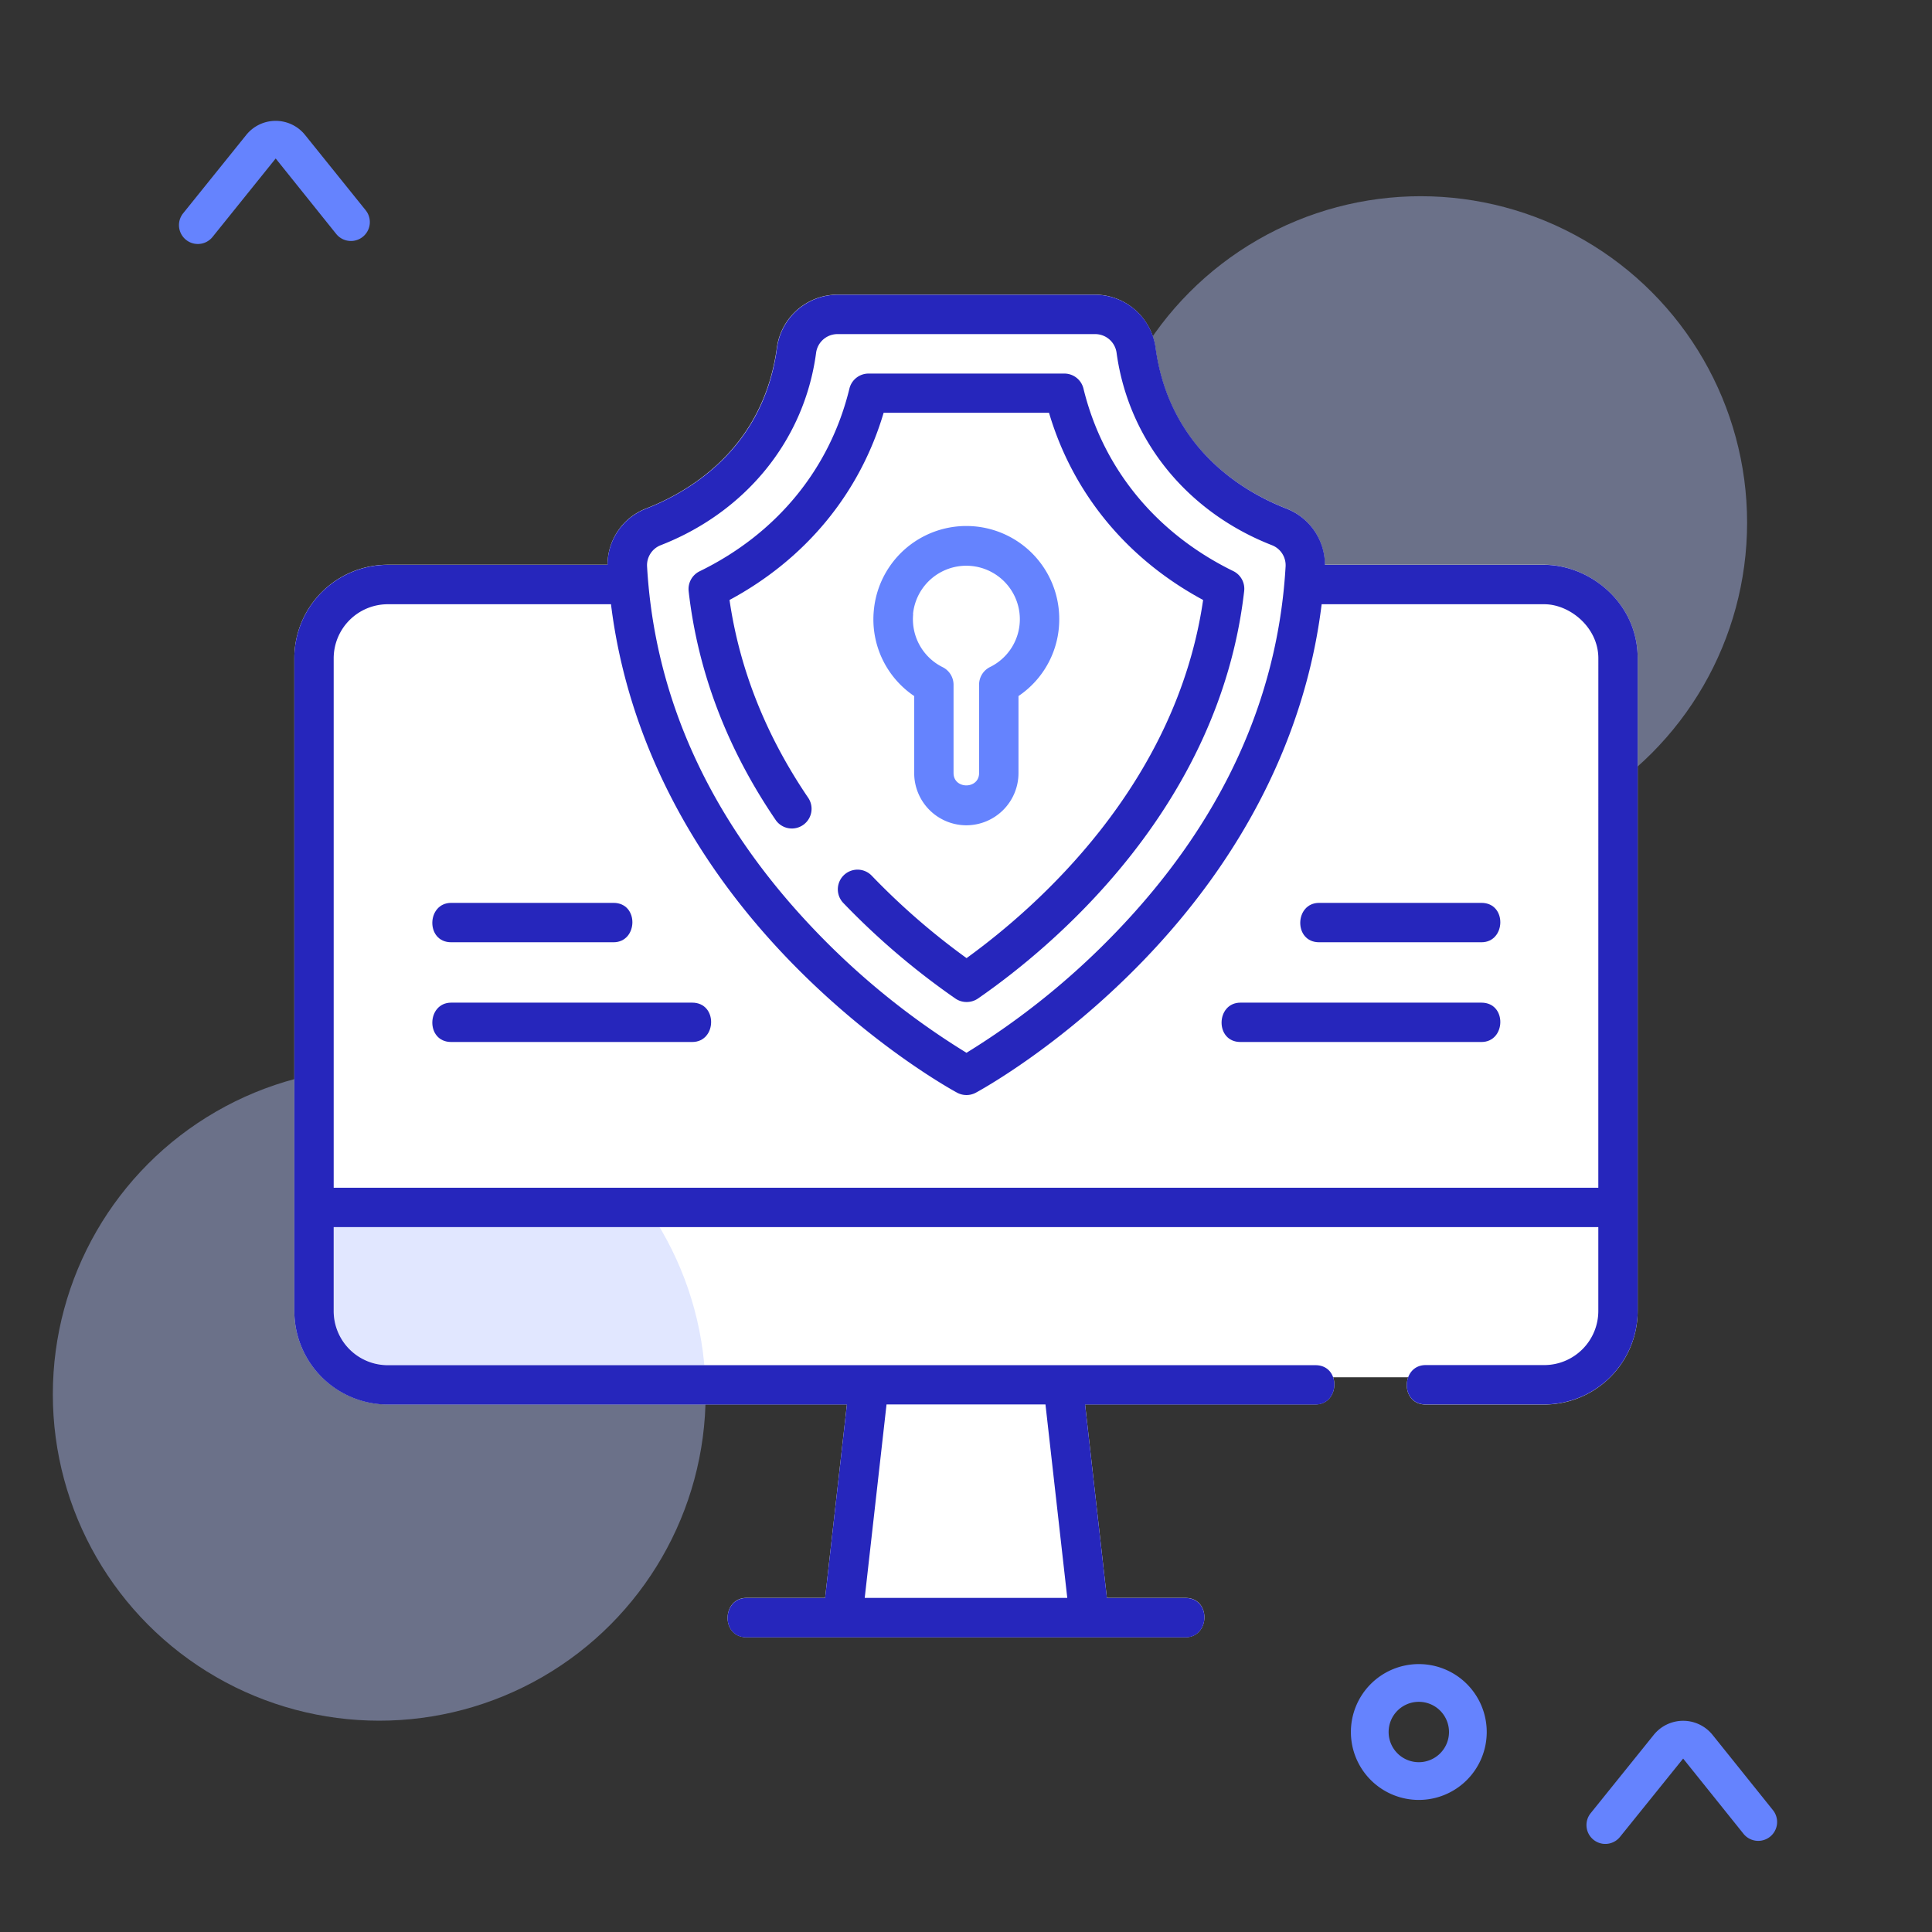 <svg id="Layer_1" data-name="Layer 1" xmlns="http://www.w3.org/2000/svg" viewBox="0 0 512 512"><rect x="0" y="0" width="512" height="512" fill="#333333" stroke="none"/><defs><style>.cls-1{fill:#fff;}.cls-2{fill:#b7c5ff;opacity:0.42;}.cls-3{fill:#2626bc;}.cls-4{fill:#6583fe;}</style></defs><path class="cls-1" d="M84,320H427a0,0,0,0,1,0,0v28.32A16.68,16.68,0,0,1,410.32,365H100.68A16.68,16.68,0,0,1,84,348.32V320A0,0,0,0,1,84,320Z"/><circle class="cls-2" cx="376.5" cy="138.5" r="86.5"/><circle class="cls-2" cx="100.5" cy="369.5" r="86.5"/><path class="cls-1" d="M434,174.46v173a24.79,24.79,0,0,1-24.76,24.76H377.82c-6.82,0-6.52-10.43,0-10.43h31.42a14.35,14.35,0,0,0,14.33-14.33V325.2H88.43v22.23a14.35,14.35,0,0,0,14.33,14.33H348.61c6.82,0,6.53,10.43,0,10.43H287.56l5.78,51.27h20.83c6.83,0,6.53,10.43,0,10.43H197.83c-6.83,0-6.53-10.43,0-10.43h20.83l5.78-51.27H102.76A24.79,24.79,0,0,1,78,347.43v-173a24.79,24.79,0,0,1,24.76-24.77H161a16,16,0,0,1,10.23-14.91c11.4-4.44,31-15.88,34.64-42.56a16.27,16.27,0,0,1,16-14.11h68.35a16.27,16.27,0,0,1,16,14.11c3.59,26.68,23.25,38.12,34.64,42.56a16,16,0,0,1,10.23,14.91h58.11C421.2,149.69,434,159.64,434,174.46Z"/><path class="cls-3" d="M119.58,249.71h43c6.53,0,6.83-10.44,0-10.44h-43C113.05,239.27,112.75,249.71,119.58,249.71Z"/><path class="cls-3" d="M183.43,265.71H119.58c-6.53,0-6.83,10.43,0,10.43h63.85C190,276.14,190.26,265.71,183.43,265.71Z"/><path class="cls-3" d="M392.59,239.27h-43c-6.53,0-6.83,10.44,0,10.44h43c6.53,0,6.83-10.44,0-10.44Z"/><path class="cls-3" d="M392.59,265.71H328.74c-6.53,0-6.83,10.43,0,10.43h63.85c6.53,0,6.83-10.43,0-10.43Z"/><path class="cls-3" d="M409.24,149.69H351.13a16,16,0,0,0-10.23-14.91c-11.39-4.44-31-15.88-34.64-42.56a16.27,16.27,0,0,0-16-14.11H221.91a16.27,16.27,0,0,0-16,14.11c-3.59,26.68-23.24,38.12-34.64,42.56A16,16,0,0,0,161,149.69H102.76A24.79,24.79,0,0,0,78,174.46v173a24.79,24.79,0,0,0,24.76,24.76H224.44l-5.78,51.27H197.83c-6.53,0-6.83,10.43,0,10.43H314.17c6.53,0,6.83-10.43,0-10.43H293.34l-5.78-51.27h61.05c6.53,0,6.82-10.43,0-10.43H102.76a14.35,14.35,0,0,1-14.33-14.33V325.2H423.57v22.23a14.35,14.35,0,0,1-14.33,14.33H377.82c-6.52,0-6.82,10.43,0,10.43h31.42A24.79,24.79,0,0,0,434,347.43v-173C434,159.64,421.2,149.69,409.24,149.69Zm-174.3,222.5h42.12l5.78,51.27H229.16ZM175.06,144.5c22-8.56,38-27.28,41.2-50.89a5.72,5.72,0,0,1,5.65-5.07h68.36a5.73,5.73,0,0,1,5.65,5.07c3.28,23.57,19.19,42.32,41.2,50.89a5.7,5.7,0,0,1,3.58,5.57c-2.05,35.55-17.22,68.23-45.12,97.14A201.32,201.32,0,0,1,256.13,279a201.17,201.17,0,0,1-39.49-31.74c-27.93-28.91-43.12-61.59-45.16-97.14A5.69,5.69,0,0,1,175.06,144.5ZM423.57,314.76H88.43V174.46a14.35,14.35,0,0,1,14.33-14.33h59.16c4.21,34.23,20.48,66.75,47.45,94.58,22.14,22.83,43.39,34.39,44.29,34.87a5.23,5.23,0,0,0,4.94,0c.89-.49,22.13-12,44.25-34.87,26.94-27.83,43.2-60.35,47.4-94.58h59c6.76,0,14.33,6.13,14.33,14.33Z"/><path class="cls-3" d="M193.33,159c20.22-10.89,34.54-28.29,40.84-49.61H278c6.3,21.32,20.62,38.72,40.84,49.61-7.14,49-44,81.38-62.69,94.91A186.09,186.09,0,0,1,231,232.05a5.22,5.22,0,0,0-7.55,7.21,196.45,196.45,0,0,0,29.72,25.35,5.19,5.19,0,0,0,3,.93,5.28,5.28,0,0,0,3-.92c19-13.14,63.93-50,70.55-108a5.21,5.21,0,0,0-2.9-5.28c-20.43-10-34.53-27.15-39.7-48.4A5.21,5.21,0,0,0,282,99H230.17a5.22,5.22,0,0,0-5.07,4c-5.17,21.25-19.26,38.43-39.7,48.4a5.24,5.24,0,0,0-2.9,5.28c2.43,21.37,10.21,41.81,23.14,60.74a5.22,5.22,0,0,0,8.62-5.88C203,195,196,177.4,193.33,159Z"/><path class="cls-4" d="M256.09,218.71a13.84,13.84,0,0,0,13.82-13.82V184.46a24.47,24.47,0,0,0,10.8-20.38,24.62,24.62,0,0,0-49.14-2.28,24.49,24.49,0,0,0,10.7,22.66v20.43a13.84,13.84,0,0,0,13.82,13.82Zm-14.13-56a14.19,14.19,0,0,1,28.31,1.34,14.11,14.11,0,0,1-7.9,12.72,5.21,5.21,0,0,0-2.9,4.67v23.42c0,4.37-6.77,4.37-6.77,0V181.47a5.21,5.21,0,0,0-2.9-4.67A14.17,14.17,0,0,1,242,162.74Z"/><path class="cls-4" d="M52.43,64.66a5,5,0,0,1-3.89-8.14L65.25,35.77a10,10,0,0,1,15.6,0L96.9,55.71A5,5,0,0,1,89.1,62L73.06,42,56.33,62.79A5,5,0,0,1,52.43,64.66Z"/><path class="cls-4" d="M425.43,488.66a5,5,0,0,1-3.89-8.14l16.71-20.75a10,10,0,0,1,15.6,0l16,19.94a5,5,0,0,1-7.8,6.27l-16-19.94-16.73,20.75A5,5,0,0,1,425.43,488.66Z"/><path class="cls-4" d="M376,477a18,18,0,1,1,18-18A18,18,0,0,1,376,477Zm0-26a8,8,0,1,0,8,8A8,8,0,0,0,376,451Z"/></svg>